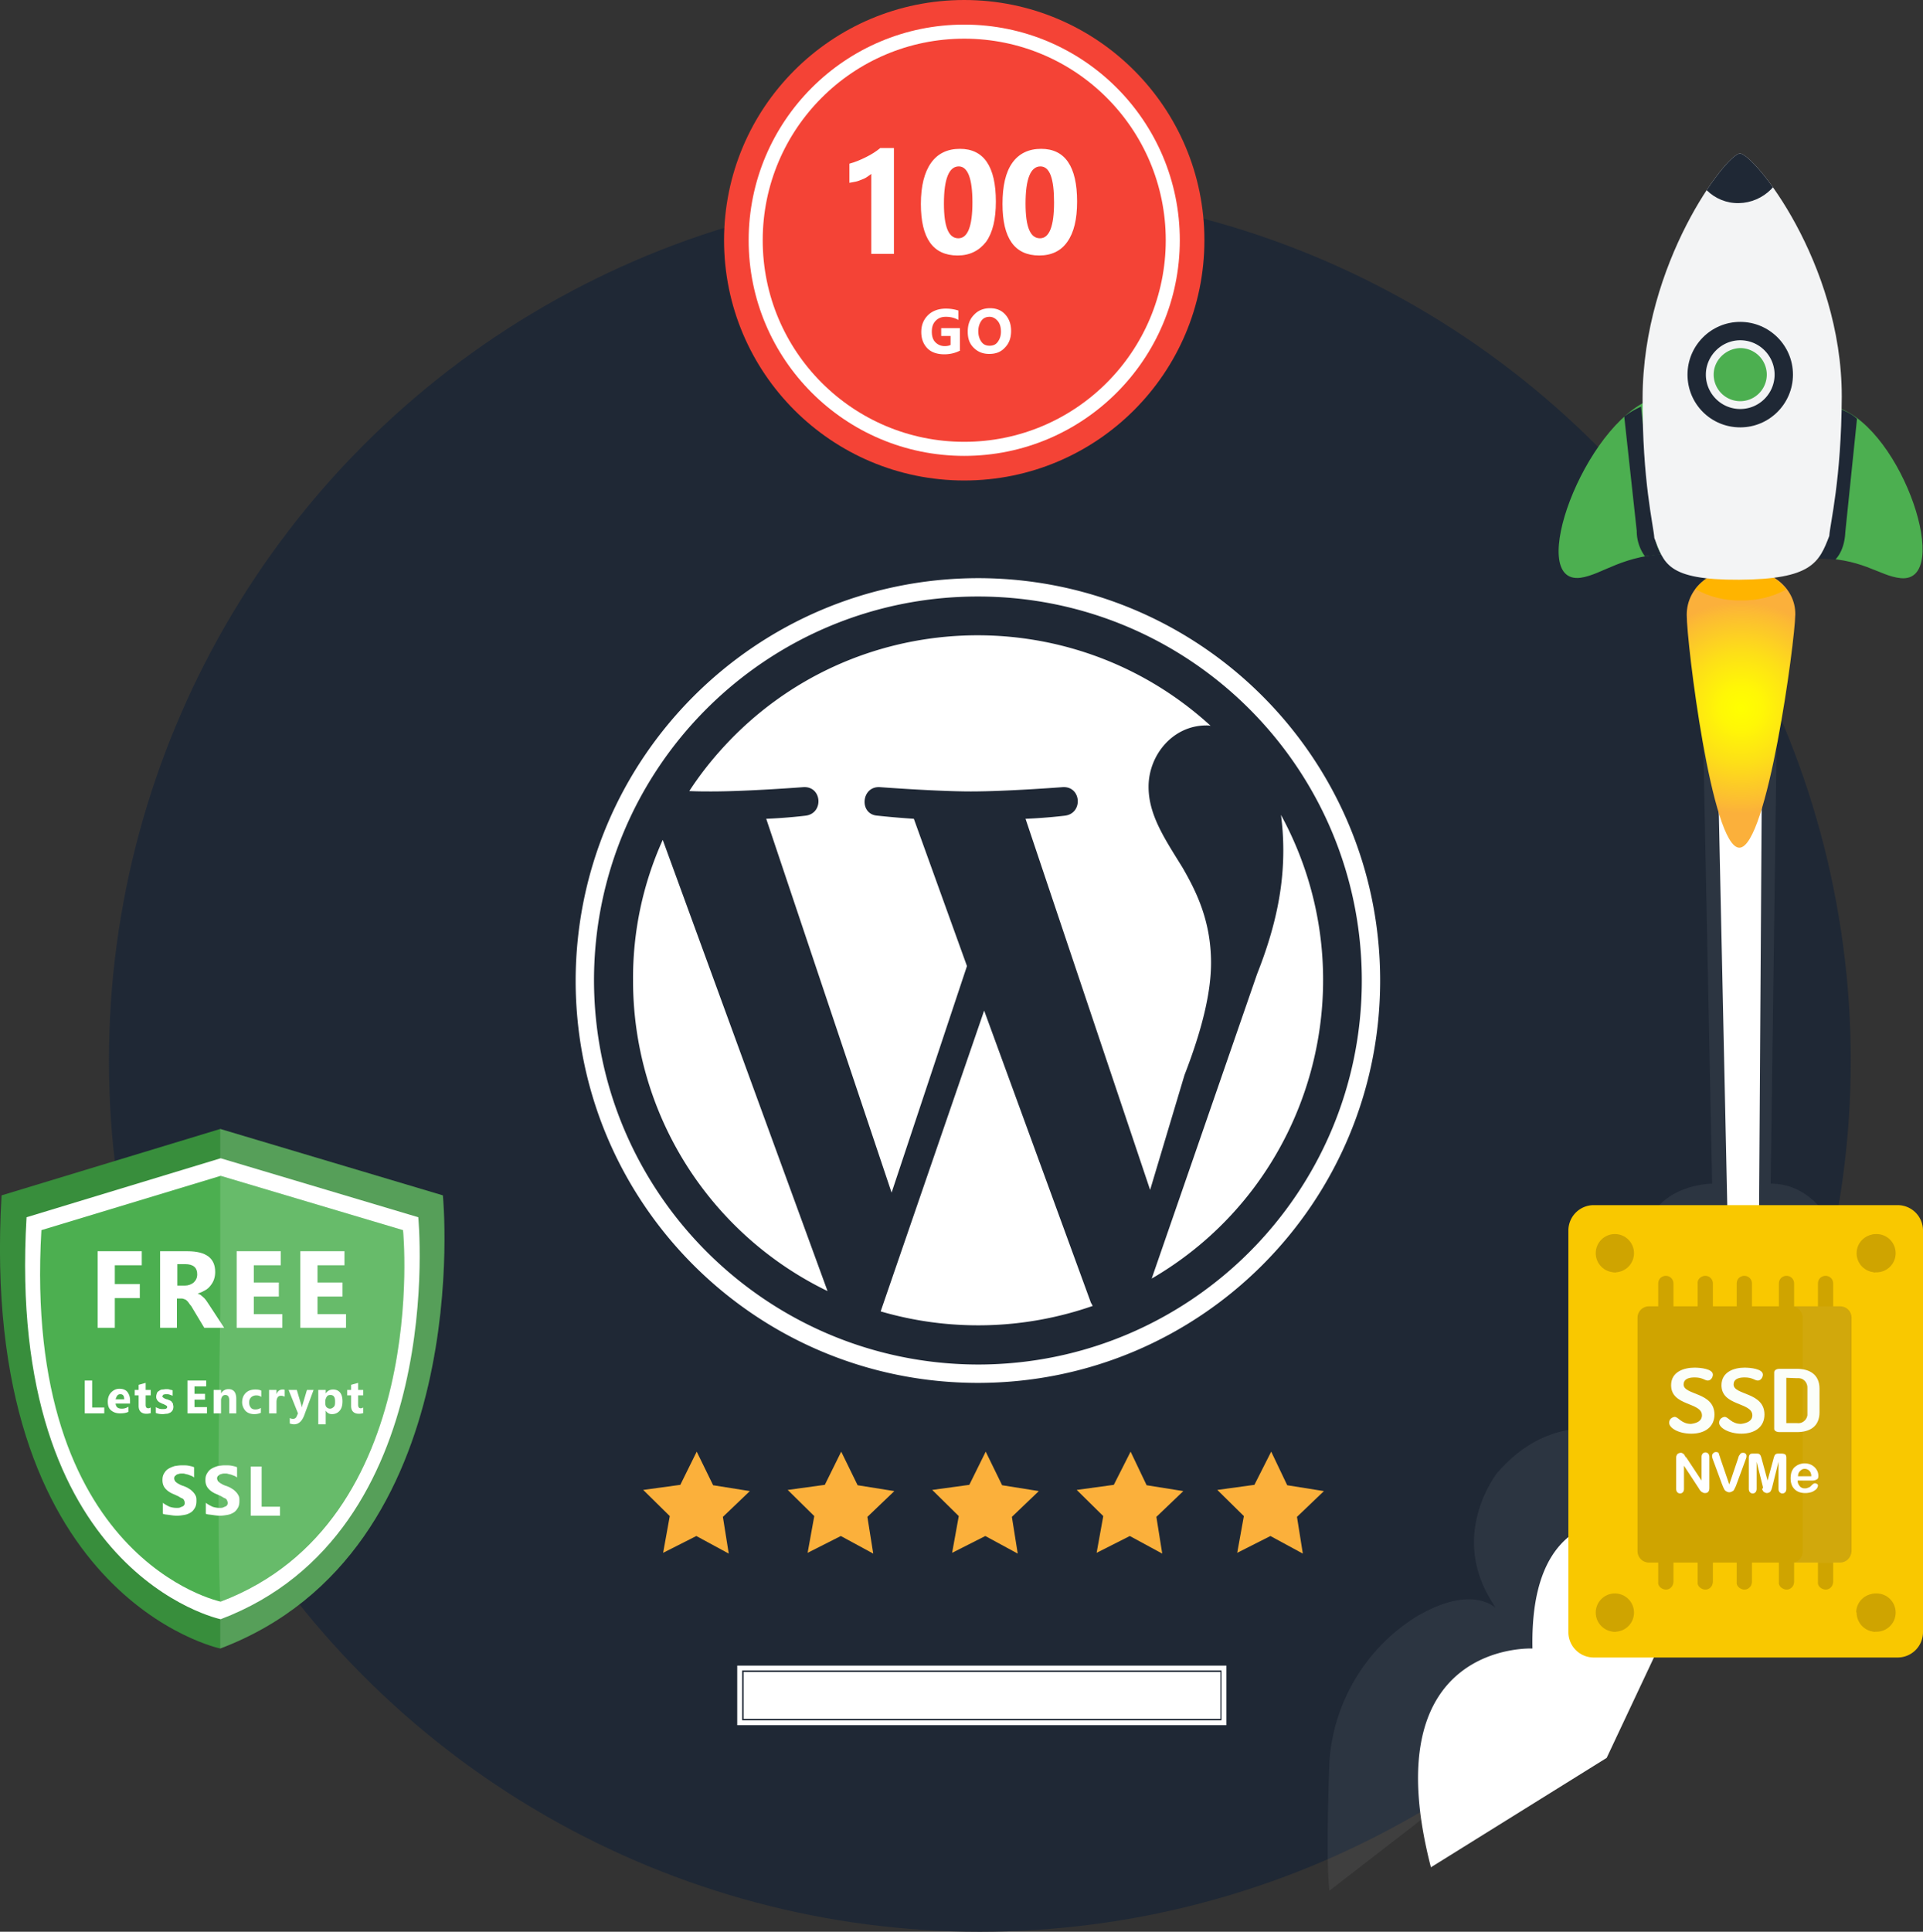 <svg xmlns="http://www.w3.org/2000/svg" xmlns:xlink="http://www.w3.org/1999/xlink" viewBox="0 0 492.4 494.5"><rect x="0" y="0" width="492.4" height="494.5" fill="#333333" stroke="none"/><style><![CDATA[.S{fill:#fff}.T{enable-background:new}.U{fill:#1f2835}.V{fill:#4caf50}]]></style><circle cx="250.9" cy="271.5" r="223" class="U"/><g class="S"><path d="M162.1 251a88.26 88.26 0 0 0 49.8 79.5L169.7 215c-5.1 11.3-7.7 23.6-7.6 36zm148-4.5c0-10.9-3.9-18.5-7.3-24.4-4.5-7.3-8.7-13.4-8.7-20.7 0-8.1 6.2-15.7 14.8-15.7.4 0 .8 0 1.1.1-36-32.9-91.9-30.5-124.8 5.5-3.2 3.5-6.1 7.2-8.7 11.2 2.1.1 4 .1 5.7.1 9.2 0 23.5-1.1 23.5-1.1 4.8-.3 5.3 6.7.6 7.3 0 0-4.8.6-10.1.8l32.1 95.7 19.3-58-13.6-37.7c-4.8-.3-9.3-.8-9.3-.8-4.8-.3-4.2-7.6.6-7.3 0 0 14.6 1.1 23.3 1.1 9.2 0 23.5-1.1 23.5-1.1 4.8-.3 5.3 6.7.6 7.3 0 0-4.8.6-10.1.8l31.9 95 8.8-29.4c4.5-11.6 6.8-21.1 6.8-28.7zM252 258.7l-26.5 77c17.8 5.2 36.8 4.7 54.3-1.4-.2-.4-.5-.8-.6-1.2L252 258.7zm76-50.1c.4 3 .6 6 .6 9.1 0 9-1.7 19-6.7 31.6l-27 78c41.3-24 56-76.7 33.1-118.7zM147.4 251c0 56.9 46.1 103 103 103s103-46.1 103-103-46.1-103-103-103c-56.8.1-102.9 46.1-103 103zm4.7 0c0-54.3 44-98.3 98.3-98.3s98.3 44 98.3 98.3-44 98.3-98.3 98.3c-54.2-.1-98.2-44.1-98.3-98.3zm298.3 113v-51l.9-138.2-11.9.2 3 139-10 72v6s-41-18-40 30c0 0-41-2-26 56l45-28 40-85-8 4 17 3-10-8z"/><path d="M473.4 325s-4-22-20-22l2-149h-20l3 149s-14 0-17 12l2 50 5 8s-25-19-45 4c0 0-12 15-2 32s2 3 2 3-6-7-21 2c-12.8 8.1-21 21.9-22 37 0 0-1 25 0 33l22-17 47.4-39 63.6-103z" opacity=".06" class="T"/></g><path d="M.4 306l56-17 57 17s9 91-57 116c0 0-62-13-56-116z" fill="#388e3c"/><g class="S"><path d="M56.4 311v-22l57 17s9 91-57 116V311z" opacity=".15" class="T"/><path d="M6.8 311.6l49.7-15.1 50.6 15.1s8 80.7-50.6 102.9c0 0-55.1-11.5-49.7-102.9z"/></g><path d="M10.6 314.9L56.5 301l46.7 13.9s7.4 74.6-46.7 95.1c0 0-50.8-10.6-45.9-95.1z" class="V"/><path d="M56.4 336v-35l46.8 13.9s7.4 74.6-46.8 95.1c0 0-1-15 0-74z" opacity=".15" class="S T"/><path d="M36.3 323.9h-6.9v4.8h6.4v3.6h-6.4v7.6H25v-19.6h11.3v3.6zm21.1 16h-5.1l-3-5c-.2-.4-.4-.7-.7-1-.2-.3-.4-.6-.6-.8s-.4-.4-.7-.5-.5-.2-.8-.2h-1.2v7.5H41v-19.6h7c4.8 0 7.1 1.8 7.1 5.3 0 .7-.1 1.3-.3 1.9s-.5 1.1-.9 1.6-.8.9-1.4 1.2c-.5.3-1.1.6-1.8.8v.1c.3.1.6.2.8.4s.5.4.8.7.5.6.7.9l.6.9 3.8 5.8zm-12-16.3v5.5h1.9c.9 0 1.7-.3 2.3-.8.6-.6.9-1.2.9-2.1 0-1.7-1-2.6-3.1-2.6h-2zm27 16.3H60.6v-19.6h11.3v3.6H65v4.4h6.4v3.6H65v4.5h7.3v3.5zm16.3 0H76.9v-19.6h11.3v3.6h-6.9v4.4h6.4v3.6h-6.4v4.5h7.3v3.5z" class="S T"/><g class="S T"><use xlink:href="#C"/><use xlink:href="#C" x="11"/><path d="M71.7 388h-7.5v-12.6H67v10.3h4.7v2.3z"/></g><path d="M26.7 361.8h-5v-8.4h1.9v6.9h3.1v1.5zm6.8-2.5h-3.9c.1.9.6 1.3 1.6 1.3.7 0 1.2-.2 1.7-.5v1.3c-.6.3-1.3.4-2.2.4-1 0-1.7-.3-2.3-.8s-.8-1.3-.8-2.2c0-1 .3-1.8.9-2.4s1.3-.9 2.1-.9c.9 0 1.6.3 2 .8s.7 1.2.7 2.1v.9zm-1.7-1.1c0-.9-.3-1.3-1-1.3-.3 0-.6.1-.8.4s-.3.6-.4.9h2.2zm6.9 3.5a3.73 3.73 0 0 1-1.2.2c-1.3 0-2-.7-2-2v-2.7h-1v-1.4h1v-1.3l1.8-.5v1.8h1.3v1.4h-1.3v2.4c0 .6.2.9.7.9.2 0 .4-.1.6-.2v1.4zm1.2 0v-1.5c.3.2.6.3.9.4s.6.1.9.1.6 0 .8-.1.3-.2.3-.4c0-.1 0-.2-.1-.3s-.2-.1-.3-.2-.3-.1-.4-.2-.3-.1-.5-.2l-.6-.3c-.2-.1-.3-.2-.5-.4s-.2-.3-.3-.5-.1-.4-.1-.6c0-.3.1-.6.2-.9s.3-.4.6-.6.5-.3.8-.3.6-.1 1-.1c.3 0 .5 0 .8.1s.5.1.8.2v1.4c-.2-.1-.5-.2-.8-.3s-.5-.1-.8-.1h-.3c-.1 0-.3.1-.4.1s-.1.1-.2.2-.1.1-.1.2 0 .2.1.3.2.1.3.2.2.1.4.2.3.1.4.1c.2.1.5.2.7.3s.4.2.5.4.3.3.3.5.1.4.1.7c0 .4-.1.7-.2.9s-.4.5-.6.6-.6.3-.9.3-.7.1-1 .1c-.7 0-1.3-.1-1.8-.3z" class="S T"/><path d="M53 361.8h-5v-8.4h4.8v1.5h-3v1.9h2.7v1.5h-2.7v1.9H53v1.6zm7.5 0h-1.8v-3.3c0-.9-.3-1.4-1-1.4-.3 0-.6.1-.8.4s-.3.6-.3.9v3.4h-1.9v-6h1.9v.9c.4-.7 1.1-1.1 1.9-1.1 1.3 0 2 .8 2 2.5v3.7zm6.4-.2c-.4.2-1 .4-1.8.4-.9 0-1.7-.3-2.2-.8s-.9-1.4-.9-2.2c0-1 .3-1.8.9-2.4s1.4-.9 2.5-.9c.7 0 1.2.1 1.5.3v1.6c-.4-.3-.8-.4-1.3-.4s-1 .2-1.3.5-.5.7-.5 1.3c0 .5.1.9.4 1.3s.7.5 1.2.5.9-.1 1.4-.4v1.2zm5.9-4.1c-.2-.1-.5-.2-.8-.2-.4 0-.7.1-.9.4s-.3.7-.3 1.2v2.9h-1.9v-6h1.9v1.1c.3-.8.8-1.2 1.6-1.2a.9.9 0 0 1 .5.1v1.7z" class="S T"/><path d="M80.3 355.8l-2.4 6.5c-.6 1.6-1.5 2.3-2.6 2.3-.4 0-.8-.1-1.1-.2V363c.2.1.5.2.8.2.5 0 .8-.2 1-.7l.3-.7-2.4-6H76l1.1 3.7c.1.2.1.5.2.8 0-.2.1-.5.2-.8l1.1-3.7h1.7zm3.1 5.3v3.5h-1.9v-8.8h1.9v.9c.5-.7 1.1-1 1.9-1s1.4.3 1.8.8.6 1.3.6 2.2c0 1-.2 1.8-.7 2.4s-1.2.9-2 .9c-.7 0-1.2-.3-1.6-.9zm-.1-2.4v.5c0 .4.1.8.3 1s.5.4.9.4.7-.2 1-.5.3-.8.3-1.4c0-1.1-.4-1.6-1.2-1.6-.4 0-.7.1-.9.4s-.4.7-.4 1.2zm9.8 3a3.73 3.73 0 0 1-1.2.2c-1.3 0-2-.7-2-2v-2.7h-1v-1.4h1v-1.3l1.8-.5v1.8H93v1.4h-1.3v2.4c0 .6.2.9.7.9.2 0 .4-.1.6-.2v1.4z" class="S T"/><circle cx="246.9" cy="61.5" r="61.5" fill="#f44336"/><circle cx="246.9" cy="61.5" r="55.2" class="S"/><circle cx="246.9" cy="61.5" r="51.6" fill="#f44336"/><path d="M228.9 38v27h-5.8V44.5c-.3.3-.7.5-1.1.8s-.9.5-1.4.7-1 .4-1.5.5l-1.6.3v-4.9c1.5-.4 2.9-1 4.3-1.7s2.5-1.4 3.6-2.3h3.5zm16.3 27.4c-6.3 0-9.4-4.4-9.4-13.2 0-4.6.9-8.1 2.6-10.5s4.2-3.6 7.4-3.6c6.1 0 9.2 4.5 9.2 13.5 0 4.5-.8 7.9-2.5 10.3-1.8 2.3-4.2 3.5-7.3 3.5zm.3-22.8c-2.5 0-3.8 3.2-3.8 9.5 0 6 1.2 8.9 3.7 8.9 2.4 0 3.6-3.1 3.6-9.2s-1.2-9.2-3.5-9.2zm20.6 22.8c-6.3 0-9.4-4.4-9.4-13.2 0-4.6.8-8.1 2.5-10.5s4.2-3.6 7.4-3.6c6.1 0 9.2 4.5 9.2 13.5 0 4.5-.8 7.9-2.5 10.3-1.6 2.3-4 3.5-7.2 3.5zm.3-22.8c-2.5 0-3.8 3.2-3.8 9.5 0 6 1.2 8.9 3.7 8.9 2.4 0 3.6-3.1 3.6-9.2s-1.1-9.2-3.5-9.2z" class="S T"/><path d="M245.9 89.7c-1.1.6-2.5 1-4.1 1-1.8 0-3.3-.5-4.3-1.5s-1.6-2.4-1.6-4.2.6-3.2 1.7-4.3 2.7-1.7 4.6-1.7c1.2 0 2.3.2 3.2.5v2.4c-.9-.5-1.9-.8-3.2-.8-1.1 0-1.9.3-2.6 1s-1 1.6-1 2.8.3 2.1.9 2.7a3.31 3.31 0 0 0 2.4 1c.6 0 1.1-.1 1.5-.3V86H241v-2h4.8v5.7zm7.4.9c-1.6 0-2.9-.5-4-1.6s-1.5-2.4-1.5-4.1c0-1.8.5-3.2 1.6-4.3 1-1.1 2.4-1.7 4.1-1.7 1.6 0 2.9.5 3.9 1.6s1.5 2.5 1.5 4.2c0 1.8-.5 3.2-1.6 4.3-1 1.1-2.3 1.6-4 1.6zm.1-9.5c-.9 0-1.6.3-2.1 1s-.8 1.6-.8 2.7.3 2 .8 2.7 1.2 1 2.1 1 1.6-.3 2.1-1 .8-1.5.8-2.6c0-1.2-.3-2.1-.8-2.7s-1.2-1.1-2.1-1.1z" class="S T"/><path d="M485.9 424.3h-77.8a6.49 6.49 0 0 1-6.5-6.5V315a6.49 6.49 0 0 1 6.5-6.5h77.8a6.49 6.49 0 0 1 6.5 6.5v102.8a6.49 6.49 0 0 1-6.5 6.5z" fill="#f9c800"/><g fill="#cfa400"><circle cx="413.5" cy="320.8" r="4.9"/><circle cx="480.5" cy="320.8" r="4.9"/><circle cx="413.5" cy="412.8" r="4.9"/><circle cx="480.5" cy="412.8" r="4.9"/><use xlink:href="#D"/><use xlink:href="#D" x="66.4"/><use xlink:href="#E"/><use xlink:href="#E" x="-66.4"/><use xlink:href="#F"/><use xlink:href="#G"/><path d="M434.7 328.6v7.6c-.1.7.4 1.4 1.1 1.7 1 .5 2.1.1 2.6-.9.1-.3.2-.6.2-.9v-7.6a1.95 1.95 0 0 0-2.1-1.9c-.2 0-.5.1-.7.2-.7.3-1.2 1-1.1 1.8z"/><use xlink:href="#F" x="-20.8"/><use xlink:href="#F" x="-10"/><path d="M465.5 397.4v7.6c-.1.7.4 1.4 1.1 1.7 1 .5 2.1.1 2.6-.9.1-.3.2-.6.2-.9v-7.6a1.95 1.95 0 0 0-2.1-1.9c-.2 0-.5.1-.7.2-.6.3-1.1 1-1.1 1.8z"/><use xlink:href="#G" y="68.8"/><use xlink:href="#G" x="10.1" y="68.8"/><use xlink:href="#G" x="20.1" y="68.8"/><use xlink:href="#G" x="30.9" y="68.8"/><path d="M471.2 400h-49c-1.6 0-2.9-1.3-2.9-2.9v-59.8c0-1.6 1.3-2.9 2.9-2.9h49c1.6 0 2.9 1.3 2.9 2.9v59.8c-.1 1.6-1.3 2.9-2.9 2.9z"/></g><g class="S"><path d="M471.1 334.4h-12.4c1.6 0 2.9 1.3 2.9 2.9v59.9c0 1.6-1.3 2.9-2.9 2.9h12.4c1.6 0 2.9-1.3 2.9-2.9v-59.8c0-1.7-1.3-3-2.9-3z" opacity=".05" class="T"/><path d="M431.8 373.1l3.9 5.9v-6c0-.4.1-.7.3-.9s.4-.3.7-.3.5.1.7.3.3.5.3.9v7.9c0 .9-.4 1.3-1.1 1.3-.2 0-.3 0-.5-.1-.1-.1-.3-.1-.4-.2l-.4-.4c-.1-.2-.2-.3-.3-.5l-3.8-5.8v5.9c0 .4-.1.7-.3.9s-.4.3-.7.3-.5-.1-.7-.3-.3-.5-.3-.9v-7.7c0-.3 0-.6.1-.8s.2-.4.4-.5.4-.2.6-.2a.9.9 0 0 1 .5.1c.1.1.2.1.3.2a1.38 1.38 0 0 1 .3.4c.1.2.2.4.4.5zm8.7.2l2.3 6.7 2.3-6.8c.1-.4.2-.6.3-.7s.2-.3.3-.4.3-.2.6-.2a.9.9 0 0 1 .5.1c.1.1.3.2.3.3.1.1.1.3.1.4v.3c0 .1-.1.2-.1.3s-.1.2-.1.3l-2.4 6.5c-.1.3-.2.5-.3.7l-.3.6c-.1.2-.3.3-.5.4s-.4.2-.7.2-.5-.1-.7-.2-.3-.2-.5-.4l-.3-.6c-.1-.2-.2-.5-.3-.7l-2.4-6.5c0-.1-.1-.2-.1-.3s-.1-.2-.1-.4v-.3c0-.2.1-.4.3-.6s.4-.3.7-.3.6.1.7.3c.1.5.3.8.4 1.3zm10.9 7.3l-1.6-6.4v6.9c0 .4-.1.7-.3.9s-.4.3-.7.3-.5-.1-.7-.3-.3-.5-.3-.9v-7.9c0-.4.1-.7.3-.9s.5-.2.9-.2h.6c.4 0 .7 0 .8.1a.78.78 0 0 1 .4.4c.1.2.2.5.3.9l1.5 5.5 1.5-5.5c.1-.4.2-.7.3-.9a.78.78 0 0 1 .4-.4c.2-.1.4-.1.8-.1h.6c.4 0 .7.1.9.2.2.2.3.4.3.9v7.9c0 .4-.1.7-.3.9s-.4.3-.7.3-.5-.1-.7-.3-.3-.5-.3-.9v-6.9l-1.6 6.4c-.1.4-.2.7-.3.9s-.2.4-.4.5-.4.2-.7.2c-.2 0-.4-.1-.6-.2a.78.78 0 0 1-.4-.4c-.1-.2-.2-.3-.2-.5.3-.1.2-.3.2-.5zM464 379h-3.7c0 .4.1.8.3 1.1s.4.6.7.7c.3.2.6.2.9.2.2 0 .4 0 .6-.1s.4-.1.5-.2c.2-.1.3-.2.5-.4s.3-.3.6-.5c.1-.1.2-.1.4-.1s.3.1.5.2.2.3.2.4c0 .2-.1.4-.2.6s-.3.4-.6.6-.6.4-1 .5-.9.2-1.4.2c-1.2 0-2.1-.3-2.8-1s-1-1.6-1-2.8c0-.6.1-1.1.2-1.5.2-.5.4-.9.7-1.2s.7-.6 1.2-.8 1-.3 1.5-.3c.7 0 1.4.2 1.9.5s.9.7 1.2 1.2.4 1 .4 1.5-.1.8-.4.9c-.3.2-.7.3-1.2.3zm-3.6-1.1h3.4c0-.6-.2-1.1-.5-1.4s-.7-.5-1.2-.5-.8.2-1.1.5c-.4.3-.6.8-.6 1.4z"/></g><path d="M435.8 362.3c0-3.4-7.9-2.3-7.9-7.7 0-3.4 3.2-4.5 6-4.5 1.5 0 4.7.3 4.7 1.8 0 .5-.4 1.5-1.3 1.5-.8 0-1.3-.8-3.4-.8-1.8 0-2.8.6-2.8 1.8 0 2.8 7.9 1.9 7.9 7.7 0 3.2-2.5 4.9-5.9 4.9s-5.7-1.5-5.7-2.8c0-.8.6-1.4 1.4-1.5 1 0 1.7 1.8 4.2 1.8 1.6-.2 2.8-.8 2.8-2.2zm12.9 0c0-3.4-7.9-2.3-7.9-7.7 0-3.4 3.2-4.5 5.9-4.5 1.5 0 4.7.3 4.7 1.8 0 .5-.4 1.5-1.3 1.5-.8 0-1.3-.8-3.4-.8-1.8 0-2.8.6-2.8 1.8 0 2.8 7.9 1.9 7.9 7.7 0 3.2-2.5 4.9-5.9 4.9-3.2 0-5.7-1.5-5.7-2.8 0-.8.6-1.4 1.4-1.5 1 0 1.7 1.8 4.2 1.8 1.6-.2 2.9-.8 2.9-2.2zm11.4-11.9c3.2 0 5.8 1.4 5.8 5.1v6c0 3.7-2.5 5.1-5.8 5.1h-4.4c-.9 0-1.4-.4-1.4-.8v-14.5c0-.5.5-.9 1.4-.9h4.4zm-2.7 2.3v11.6h2.7c1.3.2 2.5-.7 2.7-2v-6.9c.1-1.3-.8-2.5-2.1-2.6h-.6l-2.7-.1z" fill="#fbfef9"/><g fill="#fbb03b"><use xlink:href="#H"/><use xlink:href="#H" x="37"/><use xlink:href="#H" x="74"/><use xlink:href="#I"/><use xlink:href="#I" x="36"/></g><path d="M189.4 427h124v14h-124z" fill="none" stroke="#fff" stroke-width="1.25" stroke-miterlimit="10"/><path d="M190.4 428h122.1v12H190.4z" class="S"/><radialGradient id="A" cx="448.39" cy="310.785" r="27.148" gradientTransform="matrix(1 0 0 -1 -2.59 492)" gradientUnits="userSpaceOnUse"><stop offset="0" stop-color="#ff0"/><stop offset=".2" stop-color="#fff706"/><stop offset=".51" stop-color="#fde017"/><stop offset=".9" stop-color="#fcbb33"/><stop offset="1" stop-color="#fbb03b"/></radialGradient><path d="M445.7 145.4c7.2 0 14.1 4.8 14 11.9s-7.2 59.6-14.3 59.7-13.5-52.4-13.5-59.6 6.6-12 13.8-12z" fill="url(#A)"/><path d="M470.7 104.4c16.6 5.7 29.4 44.9 16 43.6-5.5-.5-10-5.4-22.6-5.1 0 0 2.7-1.9 3-7.2 1.5-11.2 3.6-31.3 3.6-31.3zm-47.7-2.3c-17.5 6.6-32.4 47.6-18.3 45.8 5.7-.8 10.7-6 23.8-6.2 0 0-2.8-1.9-2.9-7.3l-2.6-32.3z" class="V"/><path d="M416.5 106.2l-.6.4 3.2 29.3c0 2.3.7 4.6 2.1 6.5l4.2-.5c-1.1-1.7-1.7-3.7-1.7-5.8l-3.5-32c-1.1.5-2.5 1.2-3.7 2.1zm54.4-1.6l-3.3 31.7c-.1 3.8-1.5 5.9-2.4 6.7a37.08 37.08 0 0 1 4.7.3c.8-.8 2.4-2.9 2.6-7l3-29.1c-1.3-1.2-2.9-2-4.6-2.6z" class="U"/><path d="M434.1 150.8c3.6 2 7.6 3 11.7 2.9 4 .1 8.1-.9 11.6-2.8-2.9-3.5-7.2-5.4-11.8-5.4-4.4-.1-8.6 1.8-11.5 5.3z" fill="#ffb400"/><path d="M445.5 39.3c3.5-.1 26.1 27.8 26.1 62.2-.1 21.3-3 32.5-3.2 35.7-2.6 6.8-4.5 11.1-23.1 11.2s-19.2-4.3-21.7-10.7c-.2-3.2-3.1-14.6-3-35.9.1-34.5 21.4-62.3 24.9-62.5z" fill="#f3f4f5"/><defs><path id="B" d="M445.5 39.3c3.5-.1 26.1 27.8 26.1 62.2-.1 21.3-3 32.5-3.2 35.7-2.6 6.8-4.5 11.1-23.1 11.2s-19.2-4.3-21.7-10.7c-.2-3.2-3.1-14.6-3-35.9.1-34.5 21.4-62.3 24.9-62.5z"/><path id="C" d="M41.7 387.5v-2.8c.5.4 1.1.7 1.7 1 .6.2 1.2.3 1.8.3.4 0 .7 0 .9-.1s.5-.2.7-.3a.78.78 0 0 0 .4-.4c.1-.2.1-.3.1-.5s-.1-.5-.2-.7-.3-.4-.6-.5-.5-.3-.9-.5l-1.1-.5c-1-.4-1.7-.9-2.2-1.5s-.7-1.3-.7-2.1c0-.7.1-1.2.4-1.7s.6-.9 1.1-1.2 1-.5 1.6-.7c.6-.1 1.2-.2 1.9-.2s1.2 0 1.7.1 1 .2 1.4.4v2.6c-.2-.1-.4-.3-.7-.4l-.8-.3c-.3-.1-.5-.1-.8-.2s-.5-.1-.7-.1c-.3 0-.6 0-.9.1s-.5.1-.7.3-.3.2-.4.4-.1.3-.1.5.1.4.2.6.3.3.5.5c.2.1.5.3.7.4s.6.3 1 .4c.5.2 1 .4 1.4.7.4.2.7.5 1 .8s.5.6.7 1 .2.8.2 1.3c0 .7-.1 1.3-.4 1.8s-.6.9-1.1 1.2-1 .5-1.6.6-1.2.2-1.9.2-1.3-.1-2-.2-1.2-.1-1.6-.3z"/><path id="D" d="M409 320.8c0 2.7 2.1 4.8 4.8 4.9V316c-2.6 0-4.8 2.1-4.8 4.8z"/><path id="E" d="M475.4 412.8c0 2.7 2.2 4.9 4.8 4.9V408c-2.6-.1-4.8 2-4.9 4.6 0 .1 0 .1.1.2z"/><path id="F" d="M465.5 328.6v7.6c0 .7.4 1.4 1.1 1.7 1 .5 2.1.1 2.6-.9.1-.3.2-.6.2-.9v-7.6a1.95 1.95 0 0 0-2.1-1.9c-.2 0-.5.1-.7.2-.7.3-1.1 1-1.1 1.8z"/><path id="G" d="M424.6 328.6v7.6c-.1.7.4 1.4 1.1 1.7 1 .5 2.1.1 2.6-.9.1-.3.2-.6.2-.9v-7.6a1.95 1.95 0 0 0-2.1-1.9c-.2 0-.5.1-.7.2-.7.3-1.1 1-1.1 1.8z"/><path id="H" d="M186.6 397.7l-8.3-4.5-8.5 4.3 1.7-9.4-6.8-6.7 9.5-1.3 4.2-8.5 4.2 8.6 9.4 1.5-6.9 6.6z"/><path id="I" d="M297.6 397.7l-8.3-4.5-8.5 4.3 1.7-9.4-6.8-6.7 9.5-1.3 4.3-8.5 4.1 8.6 9.4 1.5-6.9 6.6z"/></defs><clipPath id="J"><use xlink:href="#B"/></clipPath><g clip-path="url(#J)" class="U"><path d="M445.4 28.8c6.3-.1 11.4 4.9 11.5 11.2v.3c0 6.4-5.3 11.6-11.7 11.7-6.3.1-11.5-5-11.5-11.2v-.3c0-6.4 5.3-11.6 11.7-11.7z"/></g><path d="M445.6 82.4c7.4 0 13.5 6 13.5 13.5 0 7.4-6 13.5-13.5 13.5s-13.5-6-13.5-13.5c0-7.4 6-13.5 13.5-13.5z" class="U"/><path d="M445.6 103.7c-4.3 0-7.8-3.5-7.8-7.7 0-4.3 3.5-7.8 7.8-7.8s7.8 3.5 7.8 7.8c0 4.2-3.5 7.7-7.8 7.7z" class="V"/><path d="M445.6 89.1a6.81 6.81 0 0 1 6.8 6.8 6.81 6.81 0 0 1-6.8 6.8 6.81 6.81 0 0 1-6.8-6.8c0-3.7 3.1-6.7 6.8-6.8m0-2c-4.8 0-8.8 4-8.8 8.8s3.9 8.8 8.8 8.8 8.8-4 8.8-8.8-3.9-8.8-8.8-8.8z" fill="#f3f4f5"/></svg>
